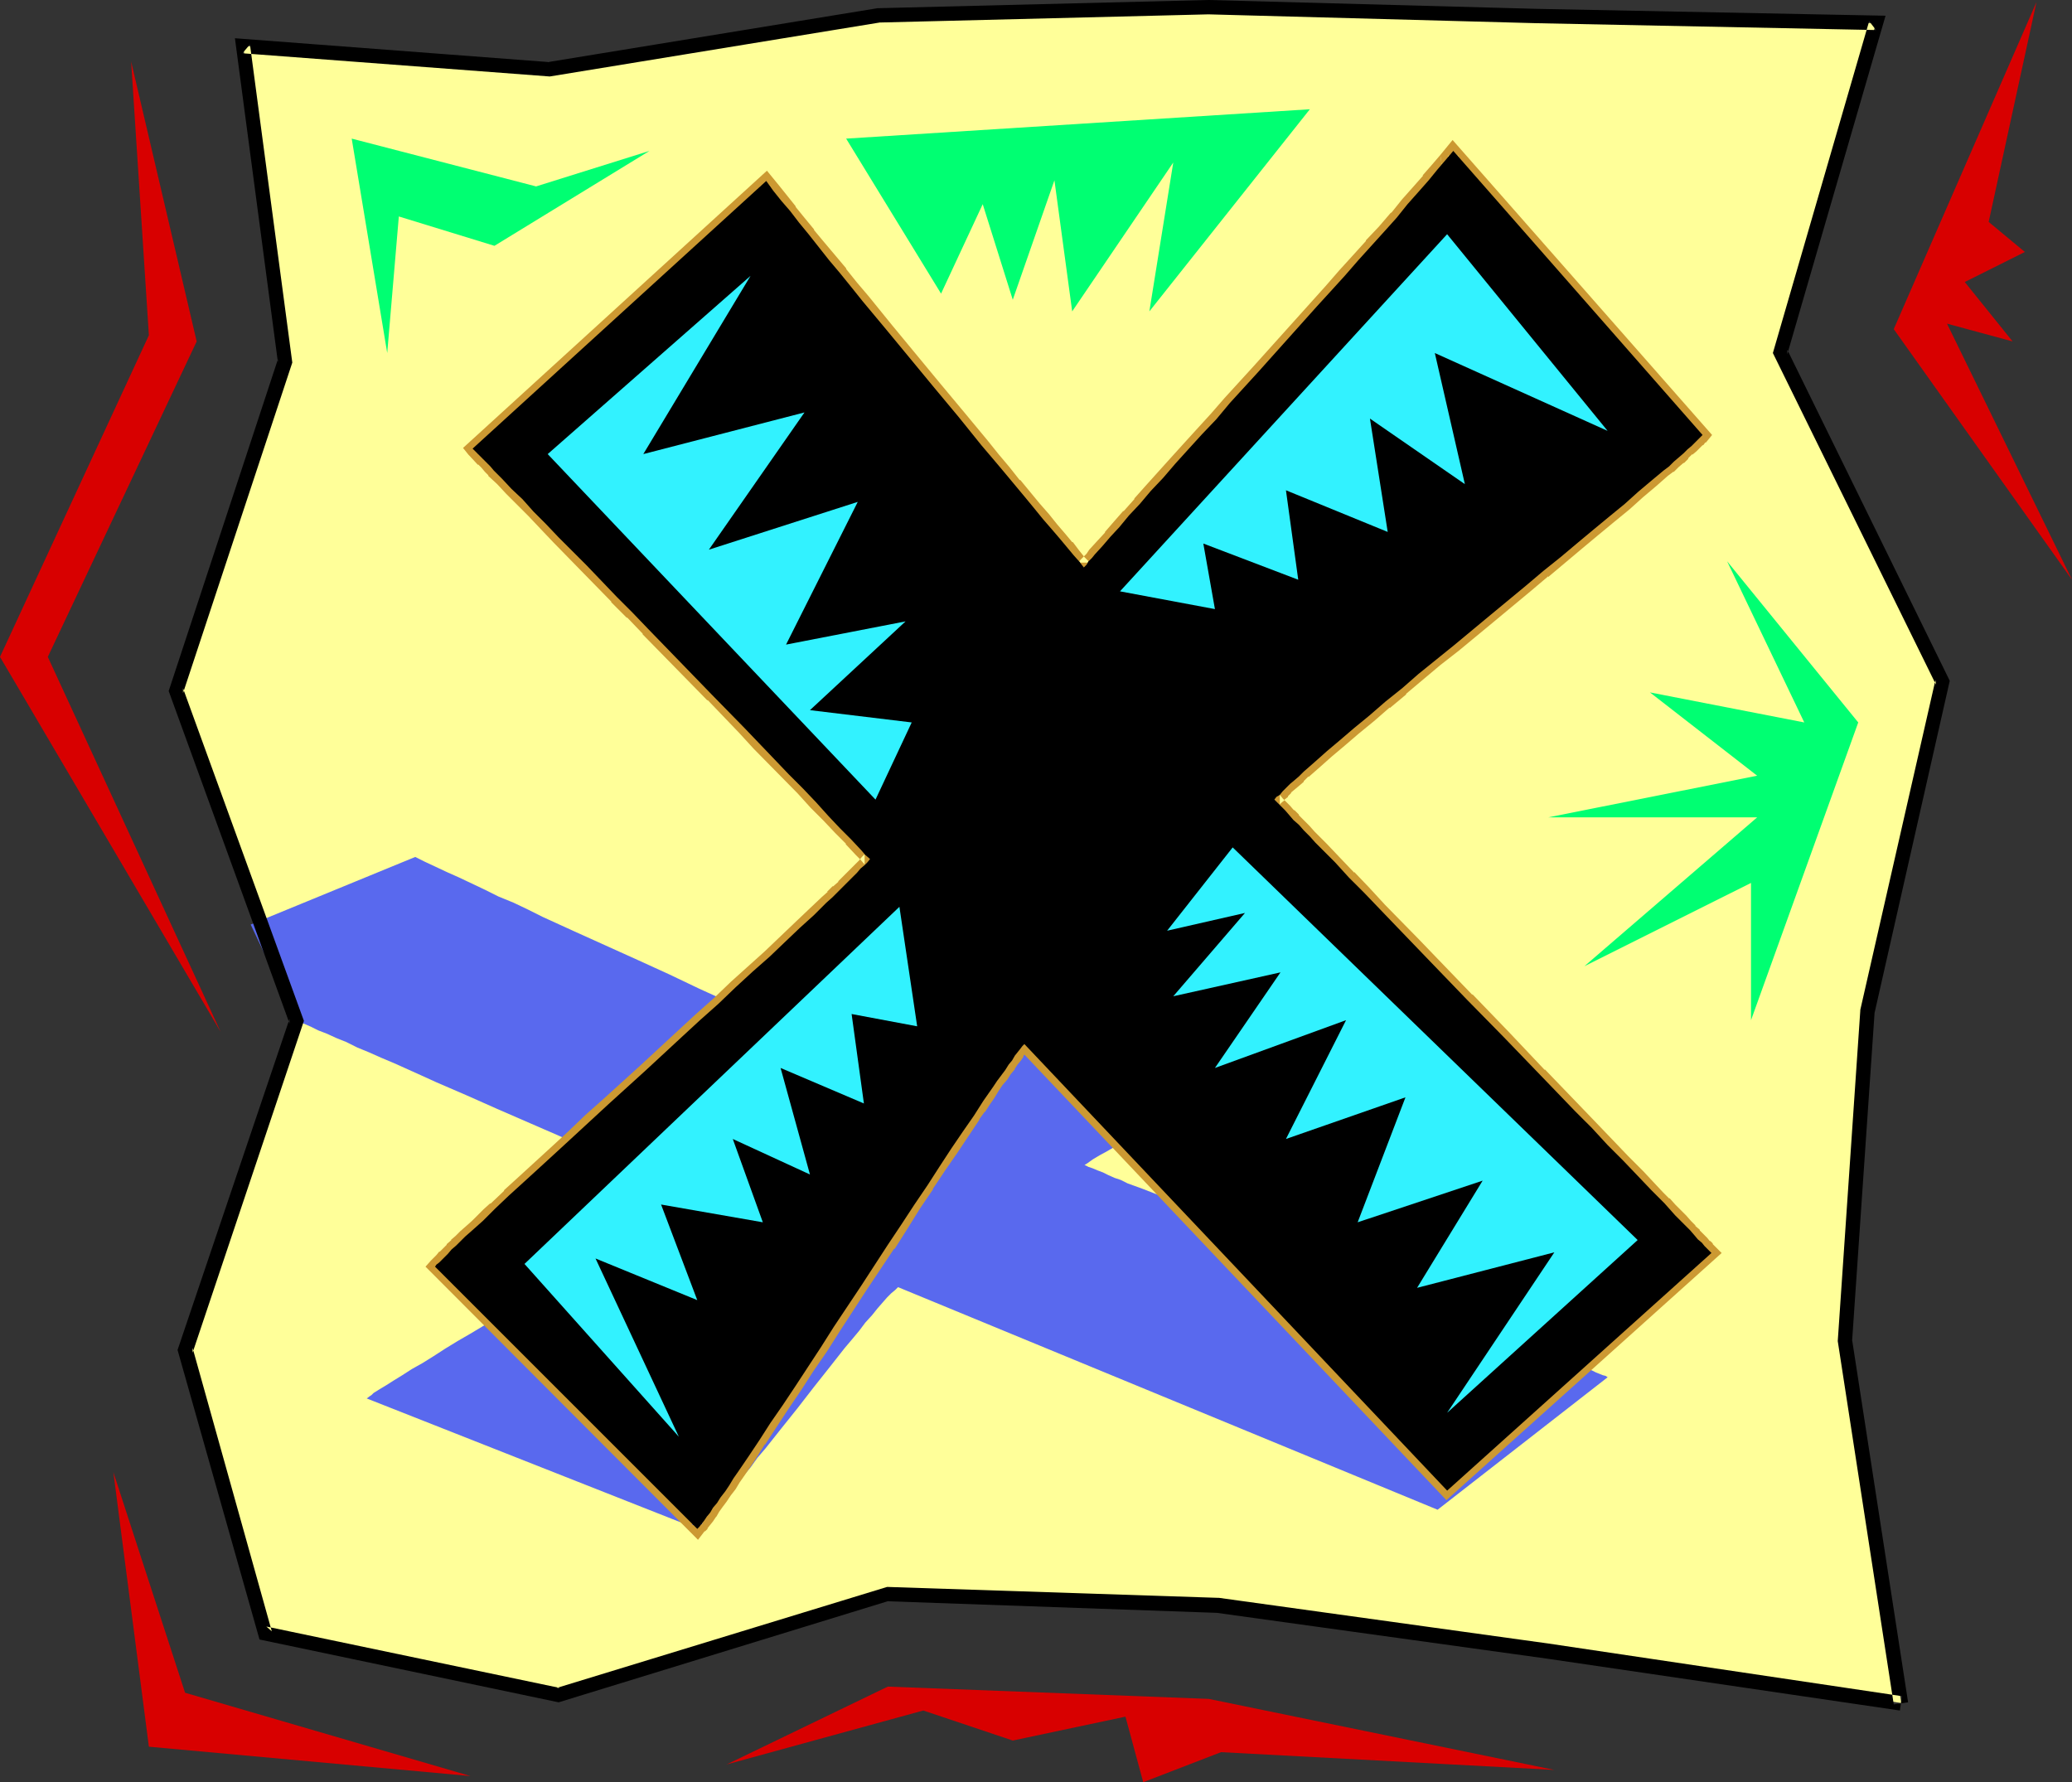 <?xml version="1.0" encoding="UTF-8" standalone="no"?>
<svg
   version="1.0"
   width="129.724mm"
   height="111.576mm"
   id="svg18"
   sodipodi:docname="Safari X.wmf"
   xmlns:inkscape="http://www.inkscape.org/namespaces/inkscape"
   xmlns:sodipodi="http://sodipodi.sourceforge.net/DTD/sodipodi-0.dtd"
   xmlns="http://www.w3.org/2000/svg"
   xmlns:svg="http://www.w3.org/2000/svg">
  <rect width="100%" height="100%" fill="#333333" stroke="none"/>
  <sodipodi:namedview
     id="namedview18"
     pagecolor="#ffffff"
     bordercolor="#000000"
     borderopacity="0.25"
     inkscape:showpageshadow="2"
     inkscape:pageopacity="0.0"
     inkscape:pagecheckerboard="0"
     inkscape:deskcolor="#d1d1d1"
     inkscape:document-units="mm" />
  <defs
     id="defs1">
    <pattern
       id="WMFhbasepattern"
       patternUnits="userSpaceOnUse"
       width="6"
       height="6"
       x="0"
       y="0" />
  </defs>
  <path
     style="fill:#ffff99;fill-opacity:1;fill-rule:evenodd;stroke:none"
     d="M 449.894,402.961 436.643,317.166 441.814,239.288 459.59,161.249 421.291,83.371 443.915,5.493 363.923,3.878 285.87,1.777 207.817,3.555 129.926,16.319 57.53,10.825 l 9.858,74.808 -25.694,77.878 28.442,78.039 -26.341,77.878 18.907,67.052 69.488,14.541 77.891,-23.913 78.053,2.747 78.214,10.825 z"
     id="path1" />
  <path
     style="fill:#5969ee;fill-opacity:1;fill-rule:evenodd;stroke:none"
     d="m 212.504,304.563 -0.646,0.646 -0.97,0.808 -0.97,0.969 -1.131,1.293 -1.131,1.293 -1.293,1.616 -1.616,1.777 -1.454,1.939 -1.616,1.939 -1.778,2.1 -1.778,2.262 -1.778,2.262 -3.717,4.686 -3.878,5.009 -3.878,4.847 -3.717,4.686 -1.939,2.262 -1.616,2.262 -1.778,2.1 -1.616,2.1 -1.616,1.777 -1.454,1.777 -1.293,1.616 -1.293,1.454 -1.131,1.293 -0.97,0.969 -0.808,0.969 -0.646,0.485 -78.214,-30.86 0.646,-0.485 0.485,-0.323 0.485,-0.485 1.293,-0.808 1.616,-0.969 1.778,-1.131 2.101,-1.293 2.262,-1.454 2.586,-1.454 2.586,-1.616 2.747,-1.777 2.909,-1.777 3.07,-1.777 6.464,-3.878 6.626,-3.878 6.626,-4.039 6.464,-4.039 3.232,-1.777 3.07,-1.939 2.909,-1.777 2.909,-1.777 2.586,-1.616 2.424,-1.454 2.262,-1.454 2.101,-1.293 1.778,-1.293 1.454,-0.969 1.293,-0.808 0.485,-0.485 0.485,-0.323 -2.586,-1.131 -2.747,-1.131 -2.909,-1.293 -3.07,-1.293 -3.232,-1.454 -3.394,-1.293 -3.394,-1.454 -3.555,-1.616 -7.11,-3.231 -7.434,-3.231 -7.434,-3.231 -7.272,-3.231 -7.11,-3.07 -3.555,-1.616 -3.232,-1.454 -3.232,-1.454 -3.07,-1.293 -2.909,-1.293 -2.747,-1.131 -2.586,-1.293 -2.424,-0.969 -2.101,-0.969 -2.101,-0.808 -1.616,-0.808 -1.454,-0.646 -1.131,-0.485 -0.97,-0.323 -10.827,-22.782 38.946,-15.996 2.262,1.131 2.424,1.131 2.747,1.293 2.909,1.293 3.07,1.454 3.07,1.454 3.232,1.616 3.555,1.454 3.394,1.616 3.555,1.777 7.434,3.393 15.029,6.786 7.434,3.393 7.11,3.393 3.555,1.616 3.394,1.454 3.232,1.454 3.07,1.454 3.07,1.454 2.747,1.131 2.747,1.293 2.424,1.131 2.101,0.969 2.101,0.969 1.778,0.808 1.454,0.646 0.808,-0.646 0.97,-0.808 1.293,-1.131 1.293,-0.969 1.454,-1.293 1.778,-1.293 1.778,-1.454 1.778,-1.454 2.101,-1.616 2.101,-1.616 2.262,-1.616 1.131,-0.969 1.131,-0.808 4.686,-3.716 4.848,-3.716 9.696,-7.594 4.686,-3.716 2.262,-1.777 2.262,-1.777 2.101,-1.777 1.939,-1.454 1.939,-1.616 1.778,-1.454 1.616,-1.454 1.454,-1.293 1.454,-1.131 1.131,-0.969 76.598,33.445 -0.485,0.323 -0.323,0.323 -1.131,0.646 -1.454,0.969 -1.778,0.969 -1.939,0.969 -2.101,1.293 -2.424,1.293 -2.586,1.293 -2.747,1.454 -1.454,0.808 -1.454,0.808 -3.07,1.616 -3.07,1.616 -6.626,3.393 -13.251,6.948 -6.626,3.555 -3.07,1.616 -3.07,1.616 -2.909,1.616 -2.747,1.454 -2.586,1.454 -2.424,1.293 -2.262,1.293 -1.939,1.131 -1.778,0.969 -1.616,0.969 -1.131,0.808 -0.485,0.323 -0.323,0.162 0.97,0.485 0.97,0.323 1.131,0.485 1.293,0.485 1.293,0.646 1.454,0.646 1.454,0.485 1.616,0.808 1.778,0.646 1.778,0.646 3.717,1.454 4.04,1.777 4.363,1.616 4.525,1.939 4.686,1.777 4.686,2.1 5.01,1.939 10.181,4.039 10.181,4.201 10.181,4.039 5.01,2.1 5.01,1.939 4.686,1.939 4.525,1.777 4.363,1.777 4.04,1.616 3.878,1.616 3.555,1.454 1.616,0.646 1.616,0.646 1.454,0.646 1.454,0.485 1.293,0.485 1.131,0.485 1.131,0.485 0.97,0.485 0.808,0.323 0.808,0.323 0.646,0.162 0.485,0.323 -40.238,31.345 z"
     id="path2" />
  <path
     style="fill:#000000;fill-opacity:1;fill-rule:evenodd;stroke:none"
     d="M 451.51,402.799 438.259,317.004 v 0.323 l 5.333,-77.878 v 0.162 l 17.776,-78.524 -38.461,-78.362 v 1.131 L 446.177,3.716 363.923,2.1 286.032,0 h -0.162 l -78.053,1.939 h -0.162 L 129.603,14.703 h 0.485 L 55.59,9.048 65.771,85.795 v -0.808 l -25.856,78.524 28.603,78.686 v -1.131 l -26.502,78.362 19.392,68.507 70.781,14.865 78.376,-24.074 -0.485,0.162 78.053,2.747 h -0.162 l 78.053,10.825 83.547,12.279 0.485,-3.393 -83.547,-12.441 -78.053,-10.825 h -0.162 l -78.376,-2.585 -78.214,23.913 h 0.808 l -69.488,-14.541 1.293,1.131 -18.746,-67.052 v 1.131 l 26.341,-78.524 -28.603,-78.686 v 1.131 L 69.165,85.795 59.146,10.502 57.368,12.603 130.088,18.096 208.141,5.332 h -0.162 l 78.053,-1.939 h -0.162 l 77.891,2.1 80.154,1.616 -1.616,-2.1 -22.786,78.524 38.622,78.524 -0.162,-1.131 -17.776,78.039 v 0.162 l -5.333,78.201 13.251,85.956 z"
     id="path3" />
  <path
     style="fill:#000000;fill-opacity:1;fill-rule:evenodd;stroke:none"
     d="m 242.4,247.044 -0.485,0.485 -0.485,0.646 -0.646,0.808 -0.646,0.808 -0.646,1.131 -0.808,0.969 -0.808,1.293 -0.97,1.293 -0.97,1.293 -0.97,1.454 -1.131,1.616 -1.131,1.616 -1.131,1.777 -1.131,1.777 -2.586,3.716 -2.747,4.039 -2.747,4.201 -2.909,4.524 -3.07,4.524 -3.07,4.686 -3.232,4.847 -6.302,9.694 -6.464,9.694 -3.07,4.847 -3.07,4.686 -3.07,4.686 -2.909,4.362 -2.909,4.201 -2.586,4.039 -2.586,3.878 -2.424,3.555 -1.131,1.616 -0.97,1.616 -0.97,1.454 -1.131,1.454 -0.808,1.293 -0.97,1.131 -0.646,1.131 -0.808,0.969 -0.646,0.969 -0.646,0.808 -0.485,0.646 -0.485,0.485 -62.054,-62.044 0.323,-0.485 0.646,-0.485 0.646,-0.646 0.646,-0.646 0.808,-0.808 0.808,-0.969 1.131,-0.969 0.97,-0.969 1.131,-1.131 1.293,-1.131 1.454,-1.293 1.454,-1.293 1.454,-1.454 1.454,-1.454 3.232,-3.07 3.555,-3.231 3.717,-3.393 3.878,-3.555 4.04,-3.716 4.202,-3.878 4.202,-3.878 8.726,-7.917 8.726,-8.079 4.202,-3.878 4.363,-3.878 4.04,-3.878 4.04,-3.716 4.04,-3.555 3.717,-3.555 3.394,-3.231 3.394,-3.07 1.454,-1.454 1.454,-1.454 1.454,-1.293 1.293,-1.293 1.293,-1.293 1.131,-1.131 2.101,-2.1 0.808,-0.969 0.97,-0.808 0.646,-0.646 0.646,-0.808 -1.131,-0.969 -0.97,-1.131 -2.424,-2.585 -2.586,-2.585 -2.747,-2.908 -2.909,-3.231 -3.07,-3.231 -3.394,-3.393 -3.394,-3.555 -3.555,-3.716 -3.555,-3.716 -7.595,-7.755 -15.19,-15.672 -3.717,-3.878 -3.717,-3.716 -3.555,-3.716 -3.555,-3.716 -3.394,-3.393 -3.232,-3.231 -3.07,-3.231 -2.909,-2.908 -2.586,-2.908 -2.586,-2.424 -2.262,-2.424 -0.97,-0.969 -0.97,-0.969 -0.808,-0.969 -0.808,-0.808 -0.808,-0.808 -0.646,-0.646 -0.646,-0.646 -0.485,-0.485 -0.485,-0.485 -0.323,-0.323 69.488,-63.336 1.616,2.262 1.939,2.424 2.101,2.424 2.101,2.747 2.262,2.747 2.424,3.07 2.424,3.07 2.586,3.07 2.747,3.393 2.586,3.231 5.656,6.786 11.474,13.895 5.656,6.786 5.333,6.624 2.747,3.231 2.586,3.07 2.424,2.908 2.424,2.908 2.262,2.747 2.101,2.585 2.101,2.424 1.939,2.262 1.616,1.939 1.616,1.939 1.293,1.454 1.131,1.454 0.646,-0.646 0.485,-0.808 0.808,-0.808 0.646,-0.808 1.778,-1.939 1.939,-2.262 2.101,-2.262 2.262,-2.747 2.586,-2.747 2.586,-3.07 2.909,-3.07 2.909,-3.393 3.07,-3.393 3.232,-3.555 3.394,-3.555 3.232,-3.878 6.787,-7.432 13.736,-15.349 3.394,-3.716 3.232,-3.555 3.232,-3.716 3.07,-3.393 3.07,-3.393 2.909,-3.231 2.586,-3.231 2.586,-2.908 2.424,-2.747 2.101,-2.585 1.939,-2.262 1.778,-2.1 58.984,67.214 -0.485,0.485 -0.646,0.646 -0.646,0.646 -0.808,0.808 -0.97,0.808 -0.97,0.969 -1.131,0.969 -1.131,0.969 -1.131,1.131 -1.293,0.969 -2.909,2.424 -3.07,2.585 -3.232,2.908 -3.555,2.908 -3.717,3.07 -3.878,3.231 -4.04,3.393 -4.04,3.231 -4.202,3.555 -8.403,6.948 -8.565,7.109 -4.202,3.393 -4.202,3.393 -3.878,3.393 -4.04,3.231 -3.717,3.231 -3.555,2.908 -3.394,2.908 -3.07,2.585 -2.909,2.585 -1.293,1.131 -1.293,1.131 -1.131,1.131 -1.131,0.969 -0.97,0.808 -0.97,0.969 -0.808,0.808 -0.646,0.808 -0.808,0.485 -0.485,0.646 0.808,0.808 0.808,0.808 0.97,0.969 0.97,1.131 0.97,1.131 1.293,1.131 1.131,1.293 1.454,1.454 1.293,1.454 1.454,1.454 3.232,3.231 3.232,3.555 3.717,3.716 3.717,3.878 3.878,4.039 4.04,4.201 4.04,4.201 8.565,8.886 8.726,8.886 8.565,8.886 4.202,4.362 4.04,4.201 4.04,4.039 3.717,4.039 3.717,3.716 3.394,3.555 3.232,3.393 1.616,1.616 1.454,1.454 1.293,1.454 1.293,1.454 1.293,1.293 1.131,1.131 1.131,1.131 0.97,1.131 0.808,0.969 0.97,0.808 0.646,0.808 0.646,0.646 0.485,0.485 0.485,0.485 -62.539,56.227 z"
     id="path4" />
  <path
     style="fill:#cc9932;fill-opacity:1;fill-rule:evenodd;stroke:none"
     d="m 242.238,244.458 -1.616,2.1 v -0.162 l -0.485,0.646 v 0 l -0.646,0.808 -0.162,0.162 -0.485,0.808 v 0 l -0.808,0.969 v 0 l -0.808,1.131 v 0 l -0.808,1.131 v 0.162 l -0.97,1.131 -0.97,1.454 -0.97,1.454 -1.131,1.616 -1.131,1.616 -1.131,1.777 v 0 l -1.131,1.777 v 0 l -5.333,7.755 v 0 l -2.747,4.362 -2.909,4.362 v 0 l -3.07,4.524 v 0 l -3.07,4.686 v 0 l -3.232,4.847 h 0.162 l -6.464,9.694 -6.464,9.856 v 0 l -3.07,4.847 v -0.162 l -3.07,4.686 v 0 l -3.07,4.686 -2.909,4.524 v -0.162 l -5.494,8.24 v 0.162 l -2.586,3.716 v 0 l -2.262,3.555 -1.131,1.616 v 0 l -1.131,1.616 v 0 l -0.97,1.454 -0.97,1.454 -0.97,1.293 -0.808,1.131 -0.808,1.131 h 0.162 l -0.808,0.969 v 0 l -0.808,0.969 h 0.162 l -0.646,0.646 v 0 l -0.485,0.646 v 0.162 l -0.485,0.485 2.586,-0.162 -62.054,-62.205 v 2.424 l 0.323,-0.485 v 0.162 l 1.131,-1.131 0.162,-0.162 0.646,-0.646 -0.162,0.162 0.808,-0.808 0.162,-0.162 0.808,-0.969 v 0.162 l 0.97,-0.969 v 0 l 1.131,-1.131 h -0.162 l 1.293,-1.131 v 0.162 l 1.293,-1.293 v 0 l 1.293,-1.293 v 0.162 l 1.454,-1.293 v -0.162 l 1.454,-1.454 v 0.162 l 1.454,-1.454 v 0 l 3.232,-3.07 v 0 l 3.555,-3.231 7.595,-6.948 4.04,-3.716 4.202,-3.878 4.202,-3.878 8.726,-7.917 8.726,-8.079 4.363,-3.878 4.202,-3.878 v -0.162 l 4.202,-3.716 v 0 l 7.918,-7.432 v 0 l 3.717,-3.393 3.394,-3.393 v 0.162 l 3.394,-3.07 v -0.162 l 2.909,-2.747 1.454,-1.454 h 0.162 l 1.131,-1.293 v 0 l 1.293,-1.131 v 0 l 3.394,-3.231 v -0.162 l 0.808,-0.808 v 0 l 0.808,-0.808 0.162,-0.162 0.646,-0.646 1.616,-1.939 -2.101,-2.262 v 0 l -1.131,-1.131 0.162,0.162 -2.424,-2.585 v 0 l -2.586,-2.747 -2.747,-2.908 -2.909,-3.07 -3.232,-3.231 -10.181,-10.664 -3.717,-3.716 -7.434,-7.755 v -0.162 l -15.352,-15.672 v 0.162 l -3.717,-3.878 v 0 l -3.555,-3.878 v 0.162 l -7.11,-7.432 v 0 l -6.626,-6.786 v 0.162 l -3.07,-3.231 -2.909,-3.07 v 0 l -2.747,-2.747 -2.424,-2.585 v 0.162 l -2.262,-2.424 v 0 l -2.101,-2.1 v 0.162 l -0.808,-0.969 v 0 l -0.646,-0.808 -0.808,-0.808 v -0.162 l -2.262,-2.1 0.162,0.162 -0.323,-0.485 -0.162,2.424 69.326,-63.336 -2.586,-0.162 1.778,2.1 1.939,2.424 v 0 l 1.939,2.585 v 0 l 2.262,2.585 v 0.162 l 2.262,2.747 v 0 l 2.262,2.908 v 0.162 l 2.586,3.07 2.586,3.07 v 0 l 2.586,3.231 v 0 l 2.747,3.393 5.494,6.786 11.474,13.895 5.656,6.786 5.494,6.624 2.586,3.231 h 0.162 l 2.586,3.07 2.424,2.908 v 0 l 2.424,2.908 v 0 l 2.262,2.747 v 0 l 2.101,2.585 1.939,2.424 h 0.162 l 1.939,2.262 1.616,1.939 v 0 l 1.454,1.777 h 0.162 l 1.293,1.616 v 0 l 2.424,3.07 1.939,-2.262 0.646,-0.808 h -0.162 l 0.808,-0.808 0.646,-0.808 1.778,-1.939 1.778,-2.262 v 0.162 l 2.262,-2.424 2.262,-2.585 v -0.162 l 2.586,-2.908 v 0.162 l 2.586,-3.07 2.909,-3.07 2.909,-3.393 3.07,-3.393 3.232,-3.555 3.394,-3.555 3.232,-3.716 6.787,-7.594 17.13,-19.065 3.232,-3.555 3.232,-3.716 v 0 l 3.07,-3.555 v 0.162 l 3.07,-3.393 2.909,-3.231 v -0.162 l 2.586,-3.07 2.586,-2.908 2.424,-2.747 v 0 l 2.101,-2.585 v 0 l -0.646,-4.524 -1.939,2.262 v 0 l -2.262,2.585 h 0.162 l -2.424,2.747 -2.586,2.908 -2.586,3.231 v -0.162 l -2.909,3.393 -3.07,3.231 v 0.162 l -3.07,3.393 v 0 l -3.232,3.555 -3.232,3.716 -17.13,19.065 -6.787,7.432 -3.232,3.716 -3.394,3.716 -3.232,3.555 -3.07,3.393 -2.909,3.231 -2.909,3.231 -2.586,2.908 v 0.162 l -2.586,2.908 v -0.162 l -2.262,2.585 -2.101,2.424 v 0.162 l -1.939,2.1 -1.778,1.939 -0.646,0.969 -0.808,0.808 v 0 l -0.646,0.646 -0.485,0.646 h 2.747 l -1.293,-1.293 v 0 l -1.293,-1.616 v 0 l -1.454,-1.939 h -0.162 l -1.616,-1.939 -1.939,-2.262 v 0 l -1.939,-2.424 -2.262,-2.585 v 0 l -2.262,-2.747 v 0 l -2.262,-2.747 h -0.162 l -2.424,-3.07 -2.586,-3.07 v 0 l -2.586,-3.231 -5.494,-6.624 -5.656,-6.786 -11.474,-13.895 -5.494,-6.786 -2.747,-3.231 v 0 l -2.586,-3.231 v -0.162 l -2.586,-3.07 -2.586,-3.07 v 0 l -2.424,-2.908 v -0.162 l -2.262,-2.747 v 0 l -2.101,-2.585 V 48.795 l -1.939,-2.424 v 0 l -1.939,-2.424 -2.909,-3.555 -71.912,65.598 1.293,1.616 0.162,0.162 2.101,2.262 v -0.162 l 0.808,0.808 0.808,0.969 v 0 l 0.808,0.808 v 0.162 l 2.101,1.939 v 0 l 2.101,2.262 v 0 l 2.586,2.585 2.747,2.747 v 0 l 2.747,2.908 3.07,3.231 v 0 l 6.626,6.786 v 0 l 7.11,7.271 v 0.162 l 3.717,3.716 v -0.162 l 3.717,3.878 v 0.162 l 15.352,15.672 v -0.162 l 7.434,7.755 3.555,3.878 10.342,10.502 3.07,3.393 3.07,3.07 2.747,2.908 2.586,2.585 h -0.162 l 2.424,2.585 v 0 l 1.131,1.131 v 0 l 0.97,1.131 v -2.424 l -0.646,0.646 -0.646,0.808 v 0 l -0.808,0.808 v 0 l -0.97,0.969 v 0 l -3.232,3.231 h 0.162 l -1.293,1.131 h -0.162 l -1.293,1.293 h 0.162 l -1.454,1.293 -3.07,2.908 v 0 l -3.232,3.07 v 0 l -3.555,3.393 -3.555,3.393 v 0 l -8.08,7.271 v 0 l -4.04,3.878 v 0 l -4.363,3.878 -4.202,3.878 -8.726,8.079 -8.726,7.917 -4.363,3.878 -4.04,3.878 -4.04,3.716 -7.595,6.948 -3.555,3.231 v 0.162 l -3.232,3.07 v -0.162 l -1.616,1.454 v 0 l -1.454,1.454 v 0 l -1.293,1.293 v 0 l -1.454,1.293 v 0 l -1.293,1.131 v 0 l -1.131,1.131 v 0 l -1.131,0.969 h 0.162 l -1.131,0.969 v 0.162 l -0.97,0.969 0.162,-0.162 -0.808,0.808 h -0.162 l -0.646,0.808 v 0 l -1.131,1.131 -0.162,0.162 -1.293,1.454 64.478,64.629 1.616,-2.1 v 0.162 l 0.646,-0.646 v -0.162 l 0.646,-0.808 v 0 l 0.646,-0.808 v 0 l 0.646,-0.969 0.162,-0.162 0.646,-1.131 0.808,-1.131 0.97,-1.293 0.97,-1.454 1.131,-1.454 v 0 l 0.97,-1.616 v 0 l 1.131,-1.616 2.424,-3.555 v 0 l 2.424,-3.878 v 0.162 l 5.494,-8.402 v 0 l 3.07,-4.524 2.909,-4.524 v 0 l 3.232,-4.686 v 0 l 3.07,-4.847 v 0 l 6.302,-9.694 6.464,-9.694 h 0.162 l 3.07,-4.847 v 0 l 2.909,-4.686 v 0 l 3.07,-4.524 v -0.162 l 2.909,-4.362 2.909,-4.201 v 0 l 5.171,-7.755 v -0.162 l 1.293,-1.777 v 0.162 l 1.131,-1.777 1.131,-1.616 0.97,-1.616 0.97,-1.454 1.131,-1.293 0.808,-1.293 v 0 l 0.97,-1.131 v -0.162 l 0.646,-0.969 v 0 l 0.808,-0.969 v 0 l 0.646,-0.969 h -0.162 l 0.646,-0.808 v 0.162 l 0.485,-0.646 h 0.162 l 0.323,-0.646 -2.586,0.162 z"
     id="path5" />
  <path
     style="fill:#cc9932;fill-opacity:1;fill-rule:evenodd;stroke:none"
     d="m 341.46,41.201 1.939,-2.262 v 0 l 1.778,-2.1 h -2.586 l 58.984,67.214 v -2.262 l -0.485,0.485 v 0 l -0.646,0.646 0.162,-0.162 -0.808,0.646 -0.808,0.808 -0.808,0.808 v 0 l -0.97,0.969 v 0 l -1.131,0.969 h 0.162 l -1.293,0.969 v 0 l -1.293,1.131 h 0.162 l -1.293,0.969 -2.909,2.424 -3.07,2.585 -3.232,2.908 v 0 l -3.555,2.908 -3.717,3.07 v 0 l -3.878,3.231 v 0 l -3.878,3.231 -4.202,3.393 v 0 l -4.202,3.555 v 0 l -8.403,6.948 -8.565,7.109 -4.202,3.393 v 0 l -4.202,3.393 -3.878,3.393 v 0 l -4.04,3.231 v 0 l -3.717,3.231 -3.555,2.908 -3.394,2.908 -3.07,2.585 -2.909,2.585 v 0 l -1.293,1.131 v 0 l -1.293,1.131 v 0 l -1.131,1.131 v 0 l -1.131,0.969 -0.97,0.808 v 0.162 l -0.97,0.808 -0.162,0.162 -0.808,0.808 0.162,-0.162 -0.808,0.808 v 0 l -0.646,0.485 -0.162,0.162 -1.454,1.777 1.778,1.939 v 0.162 l 0.808,0.808 v 0 l 0.97,0.969 0.97,0.969 v 0.162 l 1.131,0.969 v 0 l 1.131,1.293 1.293,1.293 1.293,1.293 1.454,1.454 v 0.162 l 1.454,1.454 v -0.162 l 3.07,3.393 3.394,3.393 v 0 l 3.555,3.716 v 0 l 3.717,3.878 7.918,8.24 4.202,4.201 8.565,8.886 v 0 l 8.565,9.048 v -0.162 l 8.565,8.886 v 0 l 4.202,4.362 v 0 l 4.04,4.201 7.918,8.079 3.555,3.878 3.394,3.555 4.848,4.847 v 0.162 l 1.454,1.454 v -0.162 l 1.293,1.454 0.162,0.162 1.293,1.293 v 0 l 1.131,1.293 1.293,1.131 h -0.162 l 1.131,1.293 v 0 l 1.131,0.969 v 0 l 0.808,0.969 v 0 l 0.808,0.808 v 0 l 0.646,0.808 h 0.162 l 0.646,0.646 -0.162,-0.162 0.485,0.646 0.162,0.162 0.323,0.485 0.162,-2.585 -62.539,56.227 h 2.424 l -101.485,-106.961 -1.131,3.716 101.161,106.799 65.125,-58.489 -1.616,-1.616 v 0 l -0.485,-0.485 v -0.162 l -0.646,-0.646 v 0.162 l -0.646,-0.808 -0.162,-0.162 -0.808,-0.808 v 0 l -0.808,-0.808 v -0.162 l -1.131,-0.969 h 0.162 l -1.131,-1.131 v 0 l -1.131,-1.293 -1.293,-1.293 v 0 l -1.293,-1.293 v 0 l -1.293,-1.454 h -0.162 l -1.454,-1.454 v 0 l -4.686,-5.009 -3.555,-3.555 -3.555,-3.716 -7.757,-8.079 -4.202,-4.362 v 0 l -4.202,-4.362 v 0.162 l -8.403,-8.886 v 0 l -8.726,-9.048 v 0.162 l -8.565,-8.886 -4.04,-4.201 -8.08,-8.24 -3.717,-4.039 v 0 l -3.555,-3.716 v 0.162 l -3.394,-3.555 -3.07,-3.231 v 0 l -1.454,-1.454 v 0 l -1.454,-1.454 -1.293,-1.454 -1.293,-1.293 -1.131,-1.131 v -0.162 l -1.131,-1.131 v 0.162 l -0.97,-1.131 -0.97,-0.969 v 0 l -0.808,-0.808 v 0 l -0.646,-0.808 v 2.262 l 0.485,-0.485 v 0 l 0.646,-0.485 v -0.162 l 0.808,-0.646 v -0.162 l 0.808,-0.808 h -0.162 l 0.97,-0.808 v 0 l 0.97,-0.808 1.131,-0.969 v -0.162 l 1.131,-1.131 v 0.162 l 1.293,-1.131 v 0 l 1.293,-1.131 v 0 l 2.909,-2.585 3.07,-2.585 3.394,-2.908 3.555,-2.908 3.717,-3.231 v 0.162 l 3.878,-3.231 v -0.162 l 4.04,-3.393 4.04,-3.393 v 0 l 4.363,-3.393 8.403,-6.948 8.565,-7.109 v 0 l 4.202,-3.555 v 0.162 l 4.04,-3.393 4.04,-3.393 v 0 l 3.878,-3.231 v 0 l 3.717,-3.07 3.555,-2.908 v 0 l 3.232,-2.908 3.07,-2.585 2.747,-2.424 1.293,-0.969 h 0.162 l 1.131,-1.131 v 0 l 1.131,-0.969 h 0.162 l 0.97,-0.969 v -0.162 l 0.97,-0.969 v 0.162 l 0.97,-0.808 0.808,-0.808 0.646,-0.646 h 0.162 l 0.485,-0.646 h 0.162 l 1.454,-1.777 -61.408,-69.799 -2.909,3.555 v 0 z"
     id="path6" />
  <path
     style="fill:#000000;fill-opacity:1;fill-rule:evenodd;stroke:none"
     d="m 242.4,247.044 -0.485,0.485 -0.485,0.646 -0.646,0.808 -0.646,0.808 -0.646,1.131 -0.808,0.969 -0.808,1.293 -0.97,1.293 -0.97,1.293 -0.97,1.454 -1.131,1.616 -1.131,1.616 -1.131,1.777 -1.131,1.777 -2.586,3.716 -2.747,4.039 -2.747,4.201 -2.909,4.524 -3.07,4.524 -3.07,4.686 -3.232,4.847 -6.302,9.694 -6.464,9.694 -3.07,4.847 -3.07,4.686 -3.07,4.686 -2.909,4.362 -2.909,4.201 -2.586,4.039 -2.586,3.878 -2.424,3.555 -1.131,1.616 -0.97,1.616 -0.97,1.454 -1.131,1.454 -0.808,1.293 -0.97,1.131 -0.646,1.131 -0.808,0.969 -0.646,0.969 -0.646,0.808 -0.485,0.646 -0.485,0.485 -62.054,-62.044 0.323,-0.485 0.646,-0.485 0.646,-0.646 0.646,-0.646 0.808,-0.808 0.808,-0.969 1.131,-0.969 0.97,-0.969 1.131,-1.131 1.293,-1.131 1.454,-1.293 1.454,-1.293 1.454,-1.454 1.454,-1.454 3.232,-3.07 3.555,-3.231 3.717,-3.393 3.878,-3.555 4.04,-3.716 4.202,-3.878 4.202,-3.878 8.726,-7.917 8.726,-8.079 4.202,-3.878 4.363,-3.878 4.04,-3.878 4.04,-3.716 4.04,-3.555 3.717,-3.555 3.394,-3.231 3.394,-3.07 1.454,-1.454 1.454,-1.454 1.454,-1.293 1.293,-1.293 1.293,-1.293 1.131,-1.131 2.101,-2.1 0.808,-0.969 0.97,-0.808 0.646,-0.646 0.646,-0.808 -1.131,-0.969 -0.97,-1.131 -2.424,-2.585 -2.586,-2.585 -2.747,-2.908 -2.909,-3.231 -3.07,-3.231 -3.394,-3.393 -3.394,-3.555 -3.555,-3.716 -3.555,-3.716 -7.595,-7.755 -15.19,-15.672 -3.717,-3.878 -3.717,-3.716 -3.555,-3.716 -3.555,-3.716 -3.394,-3.393 -3.232,-3.231 -3.07,-3.231 -2.909,-2.908 -2.586,-2.908 -2.586,-2.424 -2.262,-2.424 -0.97,-0.969 -0.97,-0.969 -0.808,-0.969 -0.808,-0.808 -0.808,-0.808 -0.646,-0.646 -0.646,-0.646 -0.485,-0.485 -0.485,-0.485 -0.323,-0.323 69.488,-63.336 1.616,2.262 1.939,2.424 2.101,2.424 2.101,2.747 2.262,2.747 2.424,3.07 2.424,3.07 2.586,3.07 2.747,3.393 2.586,3.231 5.656,6.786 11.474,13.895 5.656,6.786 5.333,6.624 2.747,3.231 2.586,3.07 2.424,2.908 2.424,2.908 2.262,2.747 2.101,2.585 2.101,2.424 1.939,2.262 1.616,1.939 1.616,1.939 1.293,1.454 1.131,1.454 0.646,-0.646 0.485,-0.808 0.808,-0.808 0.646,-0.808 1.778,-1.939 1.939,-2.262 2.101,-2.262 2.262,-2.747 2.586,-2.747 2.586,-3.07 2.909,-3.07 2.909,-3.393 3.07,-3.393 3.232,-3.555 3.394,-3.555 3.232,-3.878 6.787,-7.432 13.736,-15.349 3.394,-3.716 3.232,-3.555 3.232,-3.716 3.07,-3.393 3.07,-3.393 2.909,-3.231 2.586,-3.231 2.586,-2.908 2.424,-2.747 2.101,-2.585 1.939,-2.262 1.778,-2.1 58.984,67.214 -0.485,0.485 -0.646,0.646 -0.646,0.646 -0.808,0.808 -0.97,0.808 -0.97,0.969 -1.131,0.969 -1.131,0.969 -1.131,1.131 -1.293,0.969 -2.909,2.424 -3.07,2.585 -3.232,2.908 -3.555,2.908 -3.717,3.07 -3.878,3.231 -4.04,3.393 -4.04,3.231 -4.202,3.555 -8.403,6.948 -8.565,7.109 -4.202,3.393 -4.202,3.393 -3.878,3.393 -4.04,3.231 -3.717,3.231 -3.555,2.908 -3.394,2.908 -3.07,2.585 -2.909,2.585 -1.293,1.131 -1.293,1.131 -1.131,1.131 -1.131,0.969 -0.97,0.808 -0.97,0.969 -0.808,0.808 -0.646,0.808 -0.808,0.485 -0.485,0.646 0.808,0.808 0.808,0.808 0.97,0.969 0.97,1.131 0.97,1.131 1.293,1.131 1.131,1.293 1.454,1.454 1.293,1.454 1.454,1.454 3.232,3.231 3.232,3.555 3.717,3.716 3.717,3.878 3.878,4.039 4.04,4.201 4.04,4.201 8.565,8.886 8.726,8.886 8.565,8.886 4.202,4.362 4.04,4.201 4.04,4.039 3.717,4.039 3.717,3.716 3.394,3.555 3.232,3.393 1.616,1.616 1.454,1.454 1.293,1.454 1.293,1.454 1.293,1.293 1.131,1.131 1.131,1.131 0.97,1.131 0.808,0.969 0.97,0.808 0.646,0.808 0.646,0.646 0.485,0.485 0.485,0.485 -62.539,56.227 z"
     id="path7" />
  <path
     style="fill:#32f2ff;fill-opacity:1;fill-rule:evenodd;stroke:none"
     d="m 177.598,65.275 -47.995,42.17 77.568,81.755 8.565,-18.258 -24.078,-2.908 22.624,-21.004 -28.28,5.493 16.968,-33.769 -35.229,11.31 22.624,-32.476 -38.138,9.856 z"
     id="path8" />
  <path
     style="fill:#32f2ff;fill-opacity:1;fill-rule:evenodd;stroke:none"
     d="m 265.024,139.921 77.406,-84.502 37.976,46.533 -40.885,-18.419 7.11,31.022 -22.462,-15.511 4.202,26.821 -24.078,-9.856 2.909,21.166 -22.462,-8.563 2.747,15.511 z"
     id="path9" />
  <path
     style="fill:#32f2ff;fill-opacity:1;fill-rule:evenodd;stroke:none"
     d="m 212.827,214.568 -88.718,84.502 36.522,40.878 -19.715,-42.17 24.078,9.856 -8.565,-22.62 24.078,4.201 -7.11,-19.712 18.261,8.402 -6.949,-25.205 19.715,8.402 -2.909,-21.166 15.514,2.908 z"
     id="path10" />
  <path
     style="fill:#32f2ff;fill-opacity:1;fill-rule:evenodd;stroke:none"
     d="m 291.688,200.511 95.829,92.904 -45.086,40.878 25.371,-37.969 -32.482,8.402 15.514,-25.367 -29.573,9.856 11.312,-29.568 -28.28,9.856 14.221,-28.114 -31.027,11.31 15.514,-22.62 -25.371,5.655 16.968,-19.712 -18.422,4.201 z"
     id="path11" />
  <path
     style="fill:#00ff72;fill-opacity:1;fill-rule:evenodd;stroke:none"
     d="M 153.681,35.707 126.856,44.109 83.224,32.799 91.627,83.533 94.374,51.218 116.998,58.166 Z"
     id="path12" />
  <path
     style="fill:#00ff72;fill-opacity:1;fill-rule:evenodd;stroke:none"
     d="m 200.222,32.799 109.726,-6.948 -37.976,47.825 5.656,-35.223 -23.917,35.223 -4.202,-31.022 -9.858,28.275 -7.11,-22.62 -9.858,21.166 z"
     id="path13" />
  <path
     style="fill:#00ff72;fill-opacity:1;fill-rule:evenodd;stroke:none"
     d="m 414.342,241.389 25.371,-70.445 -31.027,-38.131 18.261,38.131 -36.522,-7.109 25.371,19.712 -49.45,9.856 h 49.45 l -40.885,35.223 39.43,-19.712 z"
     id="path14" />
  <path
     style="fill:#d80000;fill-opacity:1;fill-rule:evenodd;stroke:none"
     d="m 171.942,417.502 38.138,-18.419 75.952,2.908 81.769,16.803 -78.861,-4.201 -18.422,7.109 -4.202,-15.511 -26.664,5.655 -21.17,-7.109 z"
     id="path15" />
  <path
     style="fill:#d80000;fill-opacity:1;fill-rule:evenodd;stroke:none"
     d="M 481.891,0.485 448.116,77.878 490.294,137.175 460.721,76.585 476.235,80.786 464.923,66.729 479.143,59.62 470.579,52.511 Z"
     id="path16" />
  <path
     style="fill:#d80000;fill-opacity:1;fill-rule:evenodd;stroke:none"
     d="M 31.027,14.541 46.541,80.786 11.312,155.432 52.197,244.135 0,155.432 35.229,79.332 Z"
     id="path17" />
  <path
     style="fill:#d80000;fill-opacity:1;fill-rule:evenodd;stroke:none"
     d="m 26.826,348.349 16.968,52.188 67.549,19.712 -76.114,-6.948 z"
     id="path18" />
</svg>
